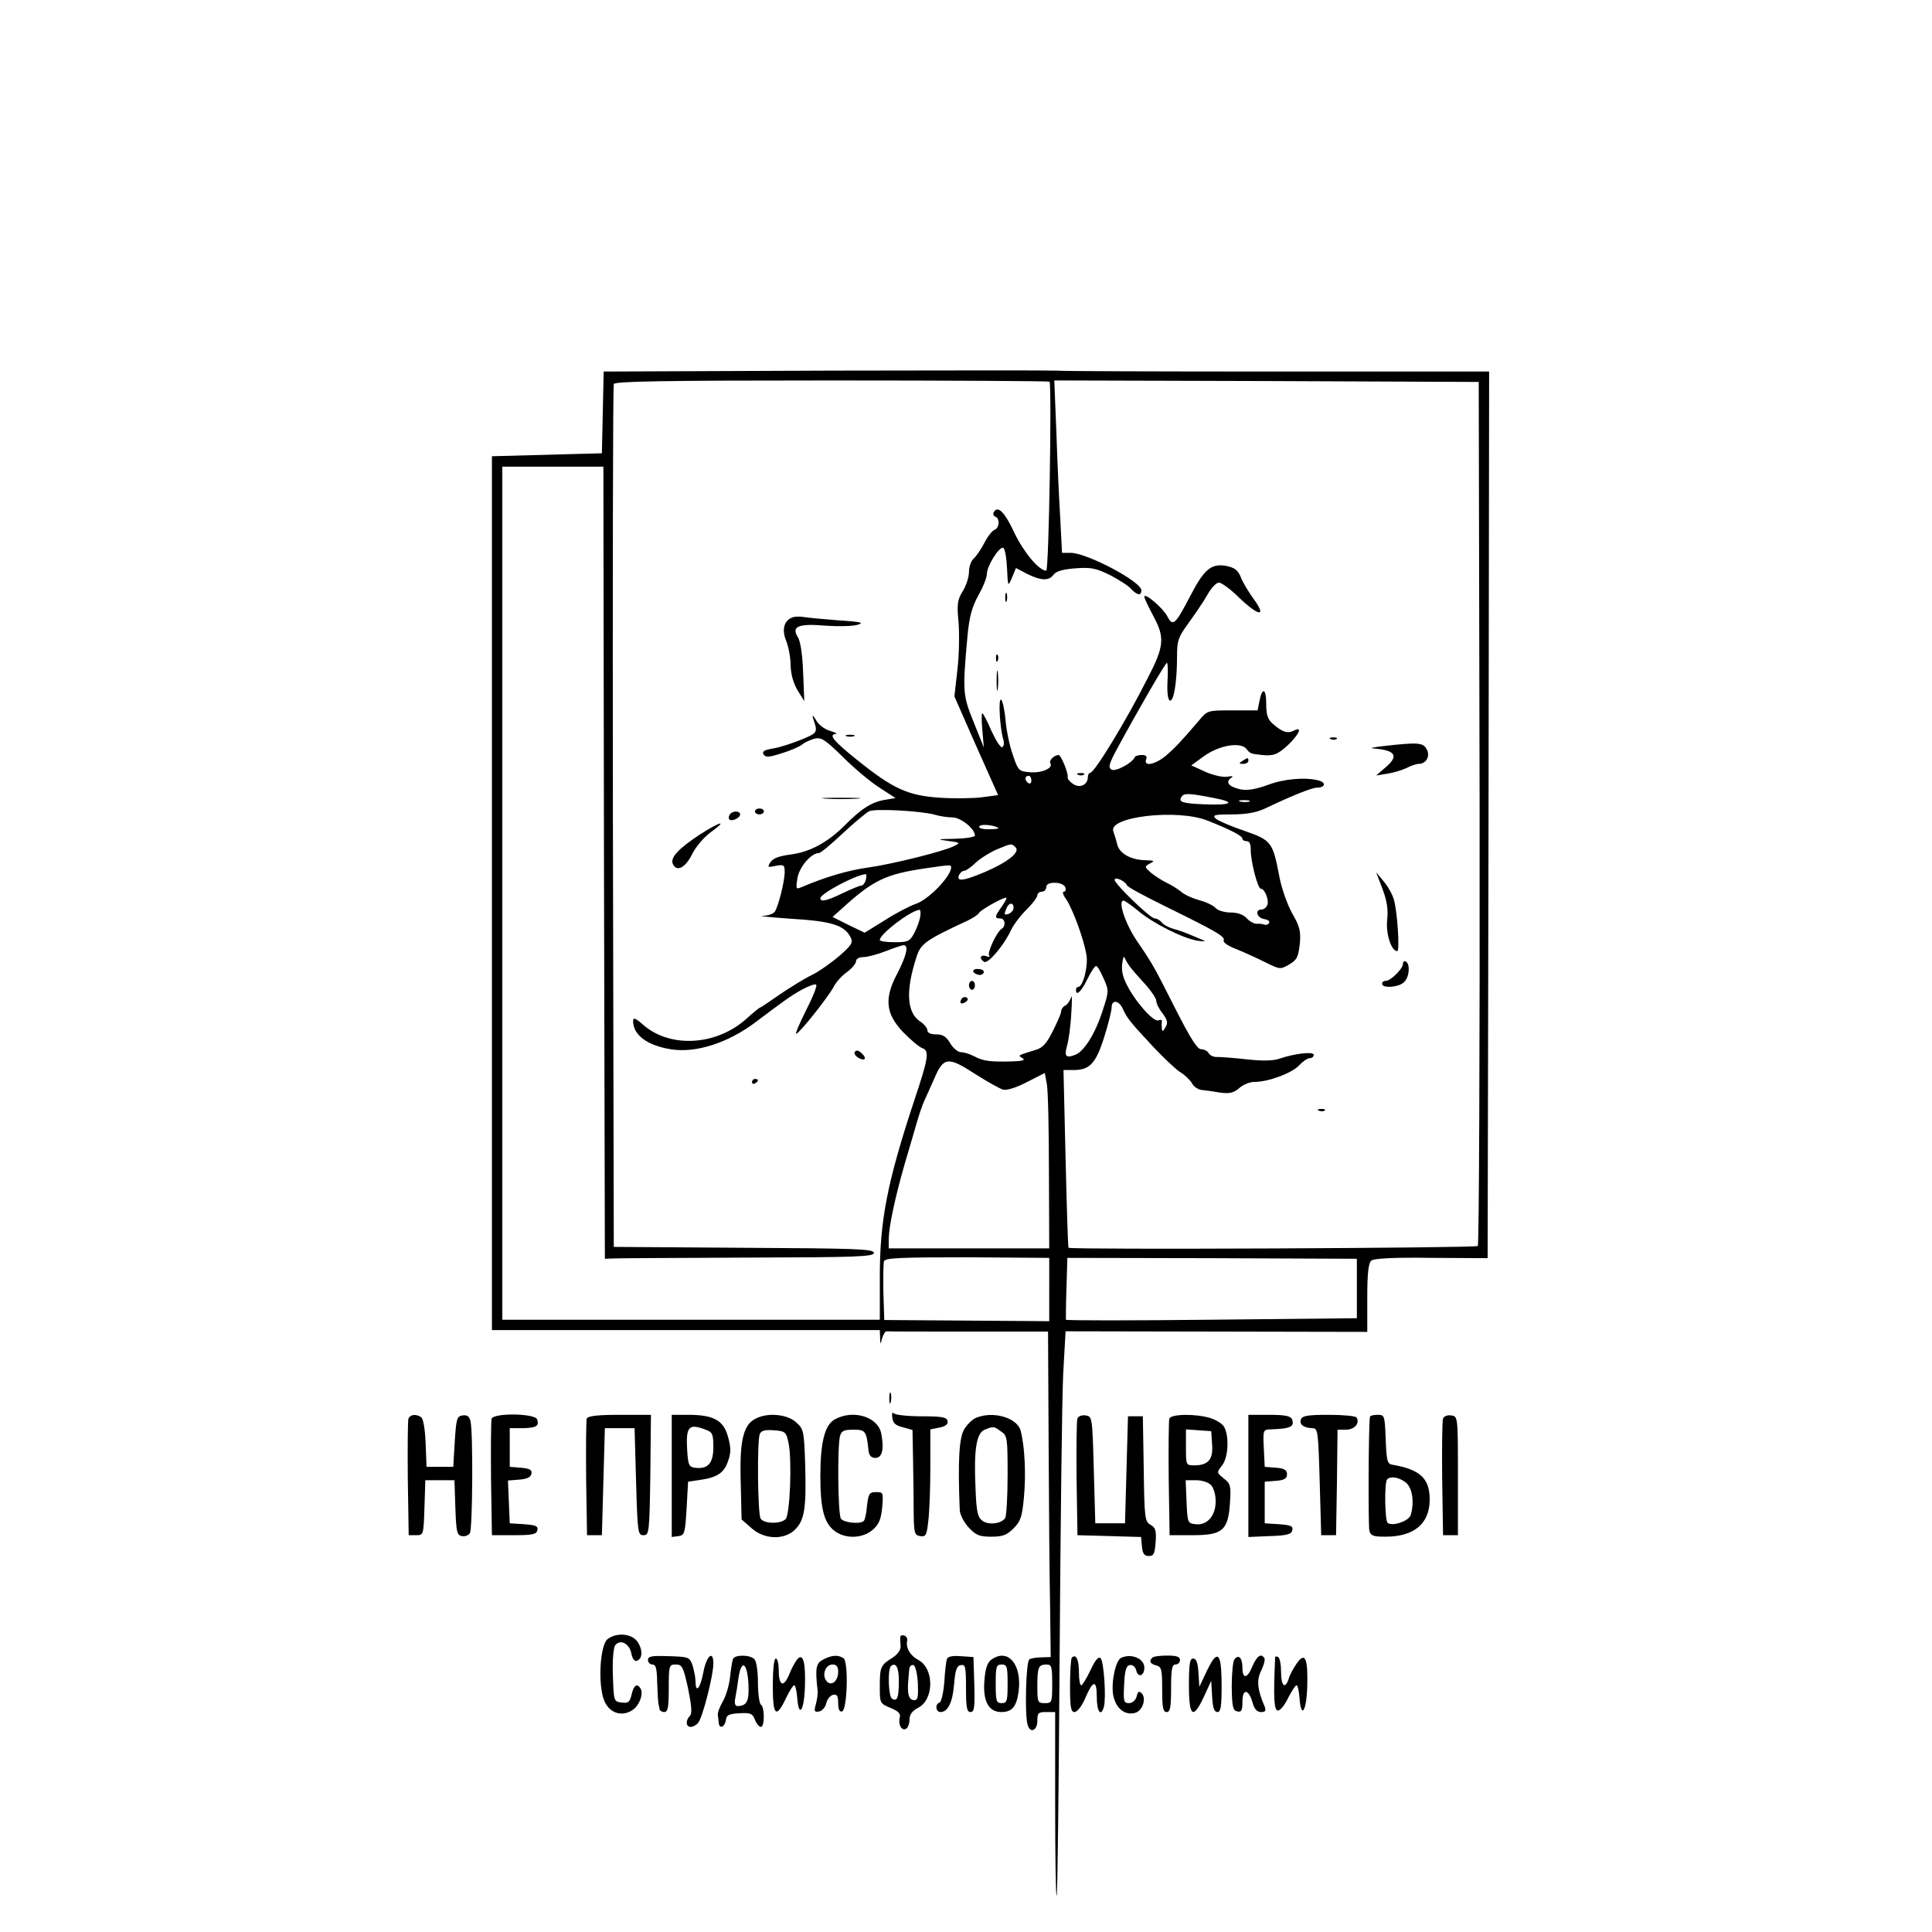 <?xml version="1.0" encoding="UTF-8" standalone="no"?> <svg xmlns="http://www.w3.org/2000/svg" width="650pt" height="650pt" viewBox="0 0 650 650" preserveAspectRatio="xMidYMid meet"> <g transform="translate(0,650) scale(0.1,-0.1)" fill="#000000" stroke="none"> <path d="M2783 5253 l-752 -3 -3 -138 -3 -137 -185 -5 -185 -5 0 -1470 0 -1470 653 0 652 0 1 -25 c1 -25 1 -25 7 -2 4 13 10 23 15 23 4 -1 128 -1 275 -1 l268 0 2 -382 c1 -211 3 -457 5 -548 l2 -165 -30 -1 c-17 0 -36 -3 -42 -7 -11 -7 -16 -182 -6 -219 8 -31 33 -21 33 12 0 27 3 30 30 30 l30 0 0 -312 c0 -171 2 -309 5 -306 3 2 7 366 10 809 3 442 8 868 12 947 l8 143 508 -1 507 -1 0 115 c0 83 4 117 14 125 9 7 75 11 202 9 l189 -1 3 1491 2 1492 -717 0 c-395 0 -727 1 -738 3 -11 1 -358 1 -772 0z m748 -37 c8 -9 -2 -636 -11 -636 -24 0 -75 61 -106 125 -33 71 -56 95 -70 73 -4 -7 -2 -14 4 -16 17 -5 15 -39 -3 -45 -8 -4 -23 -23 -34 -45 -11 -21 -27 -44 -35 -51 -9 -8 -16 -28 -16 -45 0 -17 -9 -46 -21 -65 -18 -29 -20 -44 -14 -105 3 -39 2 -111 -4 -160 l-10 -89 73 -166 74 -166 -52 -7 c-28 -4 -91 -5 -141 -2 -110 7 -159 29 -281 127 -81 65 -98 86 -71 88 6 0 -3 5 -20 10 -18 5 -40 21 -48 37 -9 15 -13 18 -10 7 17 -50 17 -50 -38 -73 -29 -12 -72 -26 -95 -30 -31 -5 -39 -10 -33 -20 7 -11 18 -10 62 4 30 9 61 23 69 30 8 7 27 15 41 19 22 5 35 -3 95 -62 38 -38 93 -84 123 -103 l54 -35 -36 -6 c-43 -7 -79 -29 -134 -85 -59 -59 -119 -91 -184 -99 -38 -5 -59 -13 -67 -26 -11 -17 -9 -18 18 -12 28 5 30 3 30 -23 -1 -32 -21 -112 -33 -131 -5 -7 -23 -14 -40 -14 -18 -1 25 -5 94 -10 134 -8 179 -21 200 -61 10 -19 6 -26 -37 -64 -27 -23 -69 -53 -94 -65 -25 -12 -73 -42 -107 -65 -34 -24 -64 -44 -66 -44 -2 0 -22 -16 -43 -35 -101 -93 -258 -103 -350 -23 -26 23 -34 26 -34 13 0 -47 47 -82 126 -95 85 -14 193 21 286 91 97 73 116 87 155 109 24 13 46 21 49 17 4 -4 -12 -43 -35 -88 -22 -44 -37 -79 -32 -77 13 4 110 127 127 160 7 14 27 36 44 48 16 12 30 28 30 36 0 8 10 14 25 14 13 0 47 9 75 20 28 11 55 20 60 20 18 0 10 -34 -20 -93 -46 -85 -41 -137 18 -199 25 -26 54 -50 64 -54 26 -8 22 -33 -27 -179 -90 -273 -115 -400 -115 -591 l0 -144 -635 0 -635 0 0 1435 0 1435 170 0 170 0 2 -1332 3 -1333 25 1 c14 1 217 2 453 3 371 1 427 3 427 16 0 13 -58 15 -437 17 l-438 3 -3 1445 c-1 795 0 1451 3 1458 3 9 159 12 733 12 401 0 731 -2 733 -4z m1447 -1450 c1 -798 -2 -1454 -6 -1458 -7 -7 -1371 -13 -1377 -6 -2 2 -6 137 -10 301 l-7 297 34 0 c54 0 75 22 103 111 14 44 25 89 25 100 0 27 25 24 38 -6 15 -32 23 -42 102 -127 36 -38 77 -77 92 -86 14 -8 31 -25 38 -36 6 -12 21 -22 33 -23 12 -1 40 -5 62 -9 32 -4 45 -1 64 15 13 12 36 21 51 21 47 0 125 29 150 55 13 14 29 25 37 25 7 0 13 5 13 11 0 12 -64 5 -116 -13 -20 -7 -58 -8 -110 -2 -43 5 -88 8 -99 8 -11 -1 -24 5 -28 12 -4 8 -16 14 -26 14 -13 0 -36 37 -85 133 -75 148 -75 149 -132 233 -38 56 -64 134 -44 134 4 0 27 -16 50 -35 50 -42 152 -93 200 -100 19 -3 28 -2 20 1 -8 3 -28 12 -45 19 -16 7 -42 16 -57 20 -15 4 -32 13 -39 21 -6 8 -17 14 -24 14 -15 0 -135 116 -135 130 0 12 36 -4 42 -19 1 -5 59 -36 128 -70 175 -86 202 -102 197 -115 -3 -7 16 -19 42 -29 25 -10 69 -30 97 -44 50 -25 52 -25 81 -8 26 15 31 25 36 69 4 43 0 59 -26 104 -16 29 -36 85 -43 124 -22 115 -26 121 -118 153 -45 15 -88 34 -96 41 -12 12 -4 14 54 14 47 0 82 6 110 19 97 46 160 71 177 71 27 0 32 17 6 24 -44 12 -118 6 -172 -15 -39 -14 -67 -19 -90 -15 -39 8 -54 24 -34 38 10 7 7 8 -11 5 -14 -3 -46 4 -74 16 l-48 22 44 32 c51 36 122 48 142 23 11 -15 14 -16 51 -20 40 -4 53 1 89 34 38 37 49 63 19 48 -21 -11 -39 -5 -71 23 -17 15 -22 30 -22 68 0 52 -14 56 -23 7 l-6 -30 -85 0 c-83 0 -84 0 -112 -34 -66 -77 -81 -92 -112 -119 -37 -30 -75 -37 -66 -12 4 10 0 15 -14 15 -11 0 -22 -3 -24 -7 -8 -20 -66 -51 -79 -42 -11 7 -8 20 21 73 75 138 161 286 166 286 3 0 4 -28 2 -61 -2 -39 1 -63 8 -66 13 -4 24 63 24 149 0 53 4 64 38 111 21 29 50 71 63 94 13 24 31 43 40 43 8 0 39 -22 67 -50 66 -63 95 -68 51 -7 -17 23 -37 56 -44 74 -10 25 -21 33 -49 39 -51 9 -74 -10 -121 -100 -51 -98 -59 -106 -78 -69 -15 28 -77 81 -77 65 0 -5 14 -34 31 -66 38 -71 36 -100 -19 -206 -73 -145 -180 -320 -194 -320 -4 0 -8 -6 -8 -14 0 -26 -26 -39 -49 -24 -11 7 -20 17 -19 23 3 13 -22 75 -31 75 -15 -1 -33 -19 -27 -28 10 -17 -31 -34 -71 -30 -35 3 -38 6 -55 57 -11 30 -22 83 -25 118 -3 35 -10 66 -15 69 -10 6 -4 -95 7 -132 4 -12 3 -24 -3 -28 -5 -3 -21 22 -36 54 -14 33 -28 60 -31 60 -3 0 -3 -26 0 -57 l5 -58 -34 85 c-37 91 -38 103 -21 290 6 65 15 97 36 136 16 28 29 60 29 72 0 27 41 93 55 89 6 -2 11 -32 13 -68 3 -64 3 -64 17 -32 l13 32 38 -20 c47 -23 73 -24 89 -2 8 11 32 18 74 21 52 4 69 0 116 -23 30 -16 62 -36 71 -47 20 -21 34 -23 34 -4 0 29 -183 126 -238 126 l-29 0 -6 118 c-4 64 -10 195 -13 290 l-7 172 714 -2 714 -3 3 -1449z m-1508 108 c0 -8 -4 -12 -10 -9 -5 3 -10 10 -10 16 0 5 5 9 10 9 6 0 10 -7 10 -16z m610 -58 c81 -15 66 -26 -29 -22 -74 3 -87 8 -76 25 8 13 23 13 105 -3z m123 -13 c-7 -2 -21 -2 -30 0 -10 3 -4 5 12 5 17 0 24 -2 18 -5z m-1058 -44 c16 -5 43 -9 59 -9 28 0 76 -38 76 -61 0 -5 -30 -10 -67 -11 -61 -1 -63 -2 -24 -7 43 -6 43 -6 20 -18 -37 -18 -205 -60 -290 -72 -65 -9 -141 -31 -223 -66 -18 -8 -19 -5 -13 31 6 37 46 84 72 84 6 0 42 30 80 66 39 36 79 70 90 75 22 9 173 1 220 -12z m918 -20 c78 -31 117 -51 117 -61 0 -4 6 -8 14 -8 10 0 14 -10 14 -28 -1 -36 23 -132 34 -132 13 0 28 -38 22 -54 -3 -9 -12 -16 -20 -16 -23 0 -16 -28 9 -32 12 -2 20 -7 17 -13 -3 -5 -9 -8 -15 -6 -5 2 -17 4 -27 3 -9 0 -24 8 -34 19 -11 12 -30 19 -54 19 -21 0 -43 7 -50 15 -7 8 -31 20 -54 26 -22 6 -50 18 -61 28 -11 9 -33 23 -50 31 -16 8 -40 23 -53 34 -22 20 -22 20 -3 31 18 9 15 10 -19 11 -48 2 -86 24 -92 56 -3 13 -9 31 -12 40 -22 50 215 78 317 37z m-704 -25 c2 -2 -12 -4 -33 -4 -22 0 -35 4 -31 10 5 9 52 4 64 -6z m58 -65 c16 -16 -27 -50 -104 -83 -71 -30 -95 -33 -87 -11 4 8 11 15 17 15 6 0 24 12 39 27 16 15 48 35 71 45 51 21 50 21 64 7z m-217 -67 c0 -30 -76 -109 -119 -123 -20 -7 -67 -31 -104 -55 l-68 -42 -54 26 -54 27 28 25 c107 98 149 119 287 139 82 12 84 12 84 3z m-287 -42 c-3 -11 -10 -20 -17 -20 -6 0 -33 -12 -61 -25 -51 -25 -75 -31 -75 -17 0 15 115 77 152 81 3 1 4 -8 1 -19z m671 -25 c3 -8 1 -15 -5 -15 -6 0 -2 -12 9 -27 21 -32 58 -131 67 -185 7 -36 -11 -108 -27 -108 -4 0 -8 -4 -8 -10 0 -23 17 -7 38 35 12 25 25 45 30 45 4 0 15 -19 25 -42 18 -41 18 -43 -3 -107 -25 -79 -63 -139 -93 -150 -31 -12 -37 -5 -27 31 5 17 12 65 14 107 3 42 3 67 0 56 -4 -11 -12 -24 -20 -28 -8 -4 -14 -13 -14 -20 0 -7 -13 -36 -28 -66 -20 -41 -35 -57 -57 -63 -64 -20 -61 -18 -45 -28 11 -7 0 -10 -35 -11 -73 -2 -97 1 -127 17 -15 8 -35 14 -45 14 -10 0 -27 14 -36 30 -14 23 -25 30 -48 30 -18 0 -29 5 -29 14 0 7 -11 21 -24 29 -45 30 -50 102 -13 216 14 46 31 58 173 124 17 8 35 20 38 26 7 11 79 51 91 51 4 0 -3 -13 -14 -29 -25 -35 -26 -41 -6 -41 17 0 20 -25 5 -35 -17 -10 -50 -82 -42 -90 4 -5 -1 -5 -10 -2 -20 7 -25 -8 -7 -19 13 -8 67 56 90 106 9 19 33 51 53 70 19 19 36 41 36 48 0 6 7 12 15 12 8 0 15 7 15 15 0 10 10 15 29 15 16 0 31 -6 35 -15z m-174 -69 c0 -8 -7 -16 -15 -20 -17 -6 -18 -4 -9 18 8 20 24 21 24 2z m-314 -30 c-2 -13 -11 -38 -20 -55 -15 -28 -21 -31 -66 -31 -28 0 -50 3 -50 8 0 19 101 97 133 101 4 1 5 -10 3 -23z m714 -179 c8 -10 30 -34 48 -54 17 -20 32 -42 32 -50 0 -8 9 -27 21 -42 17 -23 19 -33 10 -47 -8 -15 -11 -16 -12 -4 -1 8 -1 19 0 24 1 5 -4 6 -12 3 -17 -6 -81 67 -108 124 -16 32 -18 57 -9 89 1 3 4 -2 8 -11 4 -8 14 -23 22 -32z m-525 -353 c38 -24 79 -47 90 -50 13 -3 45 7 81 26 l59 30 7 -37 c4 -21 7 -154 7 -295 l1 -258 -270 0 -270 0 0 33 c1 43 22 141 54 252 15 50 33 113 41 140 8 28 19 59 24 70 5 11 21 46 35 78 31 72 46 73 141 11z m245 -722 l0 -107 -277 2 -278 2 -3 92 c-1 51 0 99 2 106 5 11 57 13 281 13 l275 -2 0 -106z m1035 3 l0 -100 -488 -5 c-269 -3 -490 -3 -491 0 0 3 0 51 2 107 l3 101 487 -1 487 -2 0 -100z m-1025 -1330 c0 -63 -1 -65 -25 -65 -24 0 -25 3 -25 58 0 64 4 72 32 72 16 0 18 -9 18 -65z"></path> <path d="M2670 4424 c-32 -9 -41 -41 -25 -80 8 -20 15 -57 15 -83 1 -30 9 -59 23 -83 l23 -37 -4 97 c-2 58 -9 106 -18 119 -22 35 2 46 93 38 43 -3 92 -2 108 3 24 7 12 10 -65 15 -52 4 -104 9 -115 11 -11 2 -27 2 -35 0z"></path> <path d="M2848 4023 c6 -2 18 -2 25 0 6 3 1 5 -13 5 -14 0 -19 -2 -12 -5z"></path> <path d="M2778 3813 c28 -2 76 -2 105 0 28 2 5 3 -53 3 -58 0 -81 -1 -52 -3z"></path> <path d="M2540 3770 c0 -5 7 -10 15 -10 8 0 15 5 15 10 0 6 -7 10 -15 10 -8 0 -15 -4 -15 -10z"></path> <path d="M2455 3759 c-4 -6 -4 -13 -1 -16 8 -8 36 5 36 17 0 13 -27 13 -35 -1z"></path> <path d="M2354 3692 c-71 -47 -98 -76 -91 -97 12 -30 42 -16 65 30 12 25 39 57 63 75 60 43 33 37 -37 -8z"></path> <path d="M2876 2961 c-4 -6 3 -15 14 -21 23 -12 27 2 6 19 -9 8 -16 8 -20 2z"></path> <path d="M2530 2859 c0 -5 5 -7 10 -4 6 3 10 8 10 11 0 2 -4 4 -10 4 -5 0 -10 -5 -10 -11z"></path> <path d="M3382 4490 c0 -14 2 -19 5 -12 2 6 2 18 0 25 -3 6 -5 1 -5 -13z"></path> <path d="M3351 4284 c0 -11 3 -14 6 -6 3 7 2 16 -1 19 -3 4 -6 -2 -5 -13z"></path> <path d="M3353 4210 c0 -30 2 -43 4 -27 2 15 2 39 0 55 -2 15 -4 2 -4 -28z"></path> <path d="M4478 4013 c7 -3 16 -2 19 1 4 3 -2 6 -13 5 -11 0 -14 -3 -6 -6z"></path> <path d="M4655 3990 c-33 -4 -49 -7 -35 -8 76 -6 88 -25 40 -65 l-30 -26 37 6 c21 3 50 12 65 19 15 8 33 14 41 14 25 0 40 26 27 49 -12 23 -29 24 -145 11z"></path> <path d="M4180 3940 c-13 -8 -12 -10 3 -10 9 0 17 5 17 10 0 12 -1 12 -20 0z"></path> <path d="M3628 3893 c7 -3 16 -2 19 1 4 3 -2 6 -13 5 -11 0 -14 -3 -6 -6z"></path> <path d="M4651 3510 c15 -40 20 -69 16 -105 -5 -47 14 -105 34 -105 9 0 0 138 -12 175 -5 17 -20 44 -34 60 l-25 30 21 -55z"></path> <path d="M4720 3257 c0 -16 -41 -57 -58 -57 -7 0 -12 -4 -12 -10 0 -16 57 -12 74 6 18 17 21 60 6 69 -5 3 -10 0 -10 -8z"></path> <path d="M4438 2763 c7 -3 16 -2 19 1 4 3 -2 6 -13 5 -11 0 -14 -3 -6 -6z"></path> <path d="M3275 3230 c3 -5 13 -10 21 -10 8 0 14 5 14 10 0 6 -9 10 -21 10 -11 0 -17 -4 -14 -10z"></path> <path d="M3260 3185 c0 -8 5 -15 10 -15 6 0 10 7 10 15 0 8 -4 15 -10 15 -5 0 -10 -7 -10 -15z"></path> <path d="M3235 3139 c-9 -14 -2 -20 14 -10 8 6 9 11 3 15 -6 3 -14 1 -17 -5z"></path> <path d="M2992 1795 c0 -16 2 -22 5 -12 2 9 2 23 0 30 -3 6 -5 -1 -5 -18z"></path> <path d="M3002 1731 c2 -19 11 -27 36 -33 l32 -9 2 -107 c1 -59 2 -138 2 -177 1 -63 3 -70 22 -73 19 -3 22 3 27 50 4 29 7 110 7 181 l0 128 30 6 c21 4 30 11 28 22 -3 13 -18 16 -88 16 -47 0 -89 5 -93 10 -4 6 -7 -1 -5 -14z"></path> <path d="M1374 1727 c-2 -7 -3 -98 -2 -202 l3 -190 25 0 c25 0 25 1 28 93 l3 92 49 0 49 0 3 -92 c3 -82 5 -93 22 -96 10 -2 22 2 27 10 9 14 11 339 2 376 -4 17 -11 22 -27 20 -19 -3 -21 -11 -26 -88 l-5 -85 -45 0 -45 0 -3 80 c-2 48 -8 82 -15 87 -18 12 -37 9 -43 -5z"></path> <path d="M1654 1727 c-2 -7 -3 -98 -2 -202 l3 -190 75 0 c62 0 75 3 78 17 3 14 -6 17 -45 20 l-48 3 -3 72 -3 72 38 3 c26 2 39 8 41 20 2 13 -5 17 -35 20 l-38 3 0 65 0 65 42 0 c47 1 58 7 50 30 -8 20 -145 22 -153 2z"></path> <path d="M1974 1727 c-2 -7 -3 -98 -2 -202 l3 -190 25 0 25 0 5 180 5 180 50 0 50 0 5 -180 c5 -172 6 -180 25 -180 19 0 20 8 23 203 l2 202 -105 0 c-77 0 -107 -4 -111 -13z"></path> <path d="M2260 1534 l0 -205 23 3 c20 3 22 9 27 93 l5 90 40 6 c58 8 82 24 95 65 10 28 9 46 -1 81 -15 55 -49 73 -134 73 l-55 0 0 -206z m114 156 c23 -8 26 -15 26 -59 0 -55 -19 -75 -63 -69 -19 3 -22 10 -25 57 -5 82 5 93 62 71z"></path> <path d="M2544 1728 c-43 -20 -56 -73 -52 -212 l3 -128 33 -29 c43 -39 111 -41 147 -5 32 32 38 72 34 217 -4 118 -5 121 -32 145 -30 26 -93 32 -133 12z m109 -83 c12 -57 5 -241 -10 -256 -17 -17 -73 -16 -84 2 -10 16 -12 258 -3 284 5 12 17 15 47 13 39 -3 42 -5 50 -43z"></path> <path d="M2809 1725 c-34 -19 -49 -76 -49 -192 0 -107 12 -156 47 -183 36 -28 94 -27 129 3 21 18 28 35 32 75 4 50 4 52 -20 52 -23 0 -26 -5 -31 -45 -2 -26 -7 -49 -11 -52 -12 -12 -68 -6 -77 8 -10 16 -12 241 -3 277 5 18 13 22 45 22 41 0 44 -4 51 -70 2 -17 9 -25 23 -25 23 0 30 29 20 81 -10 57 -94 83 -156 49z"></path> <path d="M3284 1730 c-11 -4 -29 -21 -39 -37 -18 -27 -23 -106 -16 -274 1 -15 14 -41 30 -58 24 -26 36 -31 76 -31 38 0 52 5 75 28 24 24 29 39 35 106 7 75 3 168 -11 222 -11 44 -92 68 -150 44z m84 -46 c21 -14 22 -22 22 -147 0 -73 -4 -137 -8 -144 -12 -19 -55 -25 -76 -10 -17 12 -21 30 -24 111 -6 129 3 185 31 196 30 12 30 12 55 -6z"></path> <path d="M3625 1728 c-3 -8 -4 -99 -3 -203 l3 -190 107 -3 107 -3 3 -32 c2 -24 8 -32 23 -32 17 0 20 8 23 47 3 39 -1 49 -17 58 -19 10 -21 21 -23 188 l-3 177 -25 0 -25 0 -5 -180 -5 -180 -50 0 -50 0 -5 180 c-5 177 -5 180 -28 183 -12 2 -24 -3 -27 -10z"></path> <path d="M3934 1727 c-2 -7 -3 -98 -2 -202 l3 -190 77 0 c101 0 120 16 126 108 4 58 2 66 -21 83 -24 20 -24 20 -6 43 23 28 25 107 5 134 -8 10 -29 22 -47 27 -49 14 -129 13 -135 -3z m144 -87 c4 -50 -13 -70 -60 -70 -28 0 -28 1 -28 61 l0 60 43 -3 42 -3 3 -45z m-4 -136 c9 -9 16 -32 16 -55 0 -49 -29 -82 -68 -77 -26 3 -27 5 -30 76 l-3 72 35 0 c19 0 42 -7 50 -16z"></path> <path d="M4200 1535 l0 -206 72 3 c59 2 73 6 76 20 3 14 -6 17 -45 20 l-48 3 0 70 0 70 38 3 c28 2 37 8 37 22 0 14 -9 20 -37 22 l-38 3 -3 63 c-3 59 -2 62 20 63 70 2 84 9 75 34 -5 11 -23 15 -77 15 l-70 0 0 -205z"></path> <path d="M4377 1725 c-7 -17 9 -29 38 -30 19 0 20 -8 25 -180 l5 -180 25 0 25 0 3 178 2 177 29 0 c28 0 47 22 35 41 -3 5 -45 9 -94 9 -68 0 -89 -3 -93 -15z"></path> <path d="M4609 1733 c-5 -28 -6 -366 -2 -382 4 -18 13 -21 54 -21 97 0 149 44 149 125 0 71 -32 101 -125 117 -18 3 -20 12 -23 86 -3 80 -4 82 -27 82 -14 0 -26 -3 -26 -7z m121 -221 c22 -18 29 -67 16 -110 -7 -19 -59 -38 -77 -26 -10 6 -12 137 -2 147 12 12 40 7 63 -11z"></path> <path d="M4855 1728 c-3 -8 -4 -99 -3 -203 l3 -190 25 0 25 0 0 200 c0 200 0 200 -23 203 -12 2 -24 -3 -27 -10z"></path> <path d="M2045 986 c-27 -19 -34 -155 -12 -208 17 -41 58 -55 94 -32 24 15 39 56 28 73 -11 19 -23 12 -30 -20 -6 -25 -11 -30 -33 -27 -27 3 -27 4 -30 91 -2 53 2 94 8 102 17 21 47 6 54 -27 3 -18 11 -28 18 -26 20 7 21 36 4 63 -19 29 -70 34 -101 11z"></path> <path d="M3029 993 c-1 -4 0 -18 1 -30 1 -14 -9 -28 -27 -40 -40 -25 -43 -31 -43 -96 0 -57 0 -58 36 -73 27 -11 35 -20 31 -33 -6 -24 7 -46 22 -37 6 4 11 18 11 31 0 17 9 29 30 40 53 28 53 132 0 160 -28 15 -43 41 -38 65 2 7 -3 15 -9 17 -7 3 -13 1 -14 -4z m-5 -151 c0 -54 -6 -68 -23 -57 -12 7 -15 97 -4 109 17 16 28 -5 27 -52z m64 -5 c2 -44 0 -57 -11 -57 -18 0 -24 16 -22 55 1 17 3 38 4 48 0 10 7 17 14 15 7 -3 13 -27 15 -61z"></path> <path d="M2180 915 c0 -8 7 -15 15 -15 12 0 15 -14 16 -60 1 -33 3 -64 4 -70 1 -5 3 -14 4 -20 0 -5 8 -10 16 -10 12 0 15 16 15 80 0 77 1 80 24 80 21 0 25 -8 41 -81 12 -59 14 -84 6 -92 -15 -15 -14 -37 3 -37 7 0 19 6 25 14 15 18 51 159 51 199 0 48 -24 25 -34 -31 -10 -53 -26 -71 -26 -28 0 12 -5 36 -10 53 -10 28 -13 29 -80 31 -57 2 -70 0 -70 -13z"></path> <path d="M2466 918 c-3 -7 -7 -35 -10 -62 -3 -27 -14 -63 -24 -80 -10 -17 -18 -38 -17 -46 1 -8 3 -21 3 -27 3 -21 20 -14 24 9 2 18 10 22 46 24 37 2 44 -1 52 -22 5 -13 14 -24 20 -24 13 0 13 67 0 75 -5 3 -10 37 -10 74 0 39 -5 72 -12 79 -16 16 -68 15 -72 0z m52 -83 c3 -58 -5 -74 -36 -75 -9 0 -12 9 -8 28 3 15 8 46 11 70 10 61 29 48 33 -23z"></path> <path d="M2682 917 c-6 -7 -19 -30 -27 -51 -19 -45 -35 -38 -35 15 0 21 -4 39 -10 39 -6 0 -10 -37 -10 -91 0 -102 11 -113 45 -41 11 23 23 42 27 42 4 0 8 -18 10 -40 5 -71 23 -49 26 33 3 84 -6 118 -26 94z"></path> <path d="M2770 917 c-25 -13 -28 -28 -19 -107 1 -8 -2 -28 -6 -43 -7 -25 -5 -28 11 -25 10 2 21 14 24 28 3 14 14 26 23 28 13 3 17 -4 17 -28 0 -21 4 -30 13 -28 18 6 22 168 5 179 -18 12 -39 11 -68 -4z m50 -41 c0 -32 -23 -51 -39 -32 -17 20 -4 56 20 56 13 0 19 -7 19 -24z"></path> <path d="M3186 918 c-3 -7 -7 -42 -9 -78 -3 -35 -10 -66 -16 -68 -16 -5 -13 -32 3 -32 25 0 41 32 46 94 4 48 9 62 23 64 15 3 17 -6 17 -77 0 -66 3 -81 15 -81 13 0 15 15 13 93 l-3 92 -43 3 c-28 2 -44 -1 -46 -10z"></path> <path d="M3335 916 c-13 -9 -20 -30 -23 -69 -6 -70 14 -107 57 -107 36 0 51 18 58 69 12 91 -36 148 -92 107z m55 -81 c0 -58 -2 -65 -20 -65 -18 0 -20 7 -20 65 0 58 2 65 20 65 18 0 20 -7 20 -65z"></path> <path d="M3606 923 c-3 -3 -6 -46 -6 -95 0 -72 3 -88 15 -88 9 0 24 19 35 44 27 64 40 67 40 7 0 -50 14 -69 24 -33 8 29 0 152 -11 163 -7 7 -18 -5 -34 -40 -13 -27 -27 -50 -31 -51 -5 0 -8 20 -8 44 0 43 -10 63 -24 49z"></path> <path d="M3773 923 c-19 -7 -35 -80 -28 -125 8 -44 38 -70 73 -61 26 6 40 49 23 66 -9 9 -13 6 -17 -11 -4 -13 -14 -22 -26 -22 -17 0 -19 6 -16 62 2 48 7 64 19 66 10 2 19 -6 22 -19 7 -25 27 -17 27 11 0 29 -42 48 -77 33z"></path> <path d="M3877 923 c-12 -11 -8 -21 13 -26 18 -5 20 -14 20 -81 0 -61 3 -76 15 -76 12 0 15 16 15 80 0 64 3 80 15 80 8 0 15 7 15 15 0 11 -11 15 -43 15 -24 0 -47 -3 -50 -7z"></path> <path d="M4082 917 c-5 -6 -18 -30 -28 -52 l-19 -40 -3 48 c-2 33 -7 47 -18 47 -11 0 -14 -18 -14 -90 0 -107 14 -117 51 -37 l24 52 3 -52 c2 -38 7 -53 18 -53 11 0 14 18 14 89 0 88 -8 113 -28 88z"></path> <path d="M4153 917 c-5 -6 -9 -48 -9 -92 1 -68 4 -80 19 -83 14 -3 17 4 17 33 0 45 21 43 34 -3 6 -22 15 -32 29 -32 14 0 17 4 12 18 -25 58 -28 89 -12 121 9 19 14 37 11 42 -11 18 -25 8 -40 -26 -17 -43 -34 -45 -34 -6 0 33 -13 47 -27 28z"></path> <path d="M4290 923 c-6 -137 -4 -178 10 -178 7 0 23 19 34 43 12 23 24 42 28 42 4 0 8 -19 10 -42 5 -72 23 -48 26 35 3 98 -7 121 -35 81 -11 -16 -24 -39 -27 -51 -12 -38 -26 -26 -26 21 0 25 -4 48 -10 51 -5 3 -10 3 -10 -2z"></path> </g> </svg> 